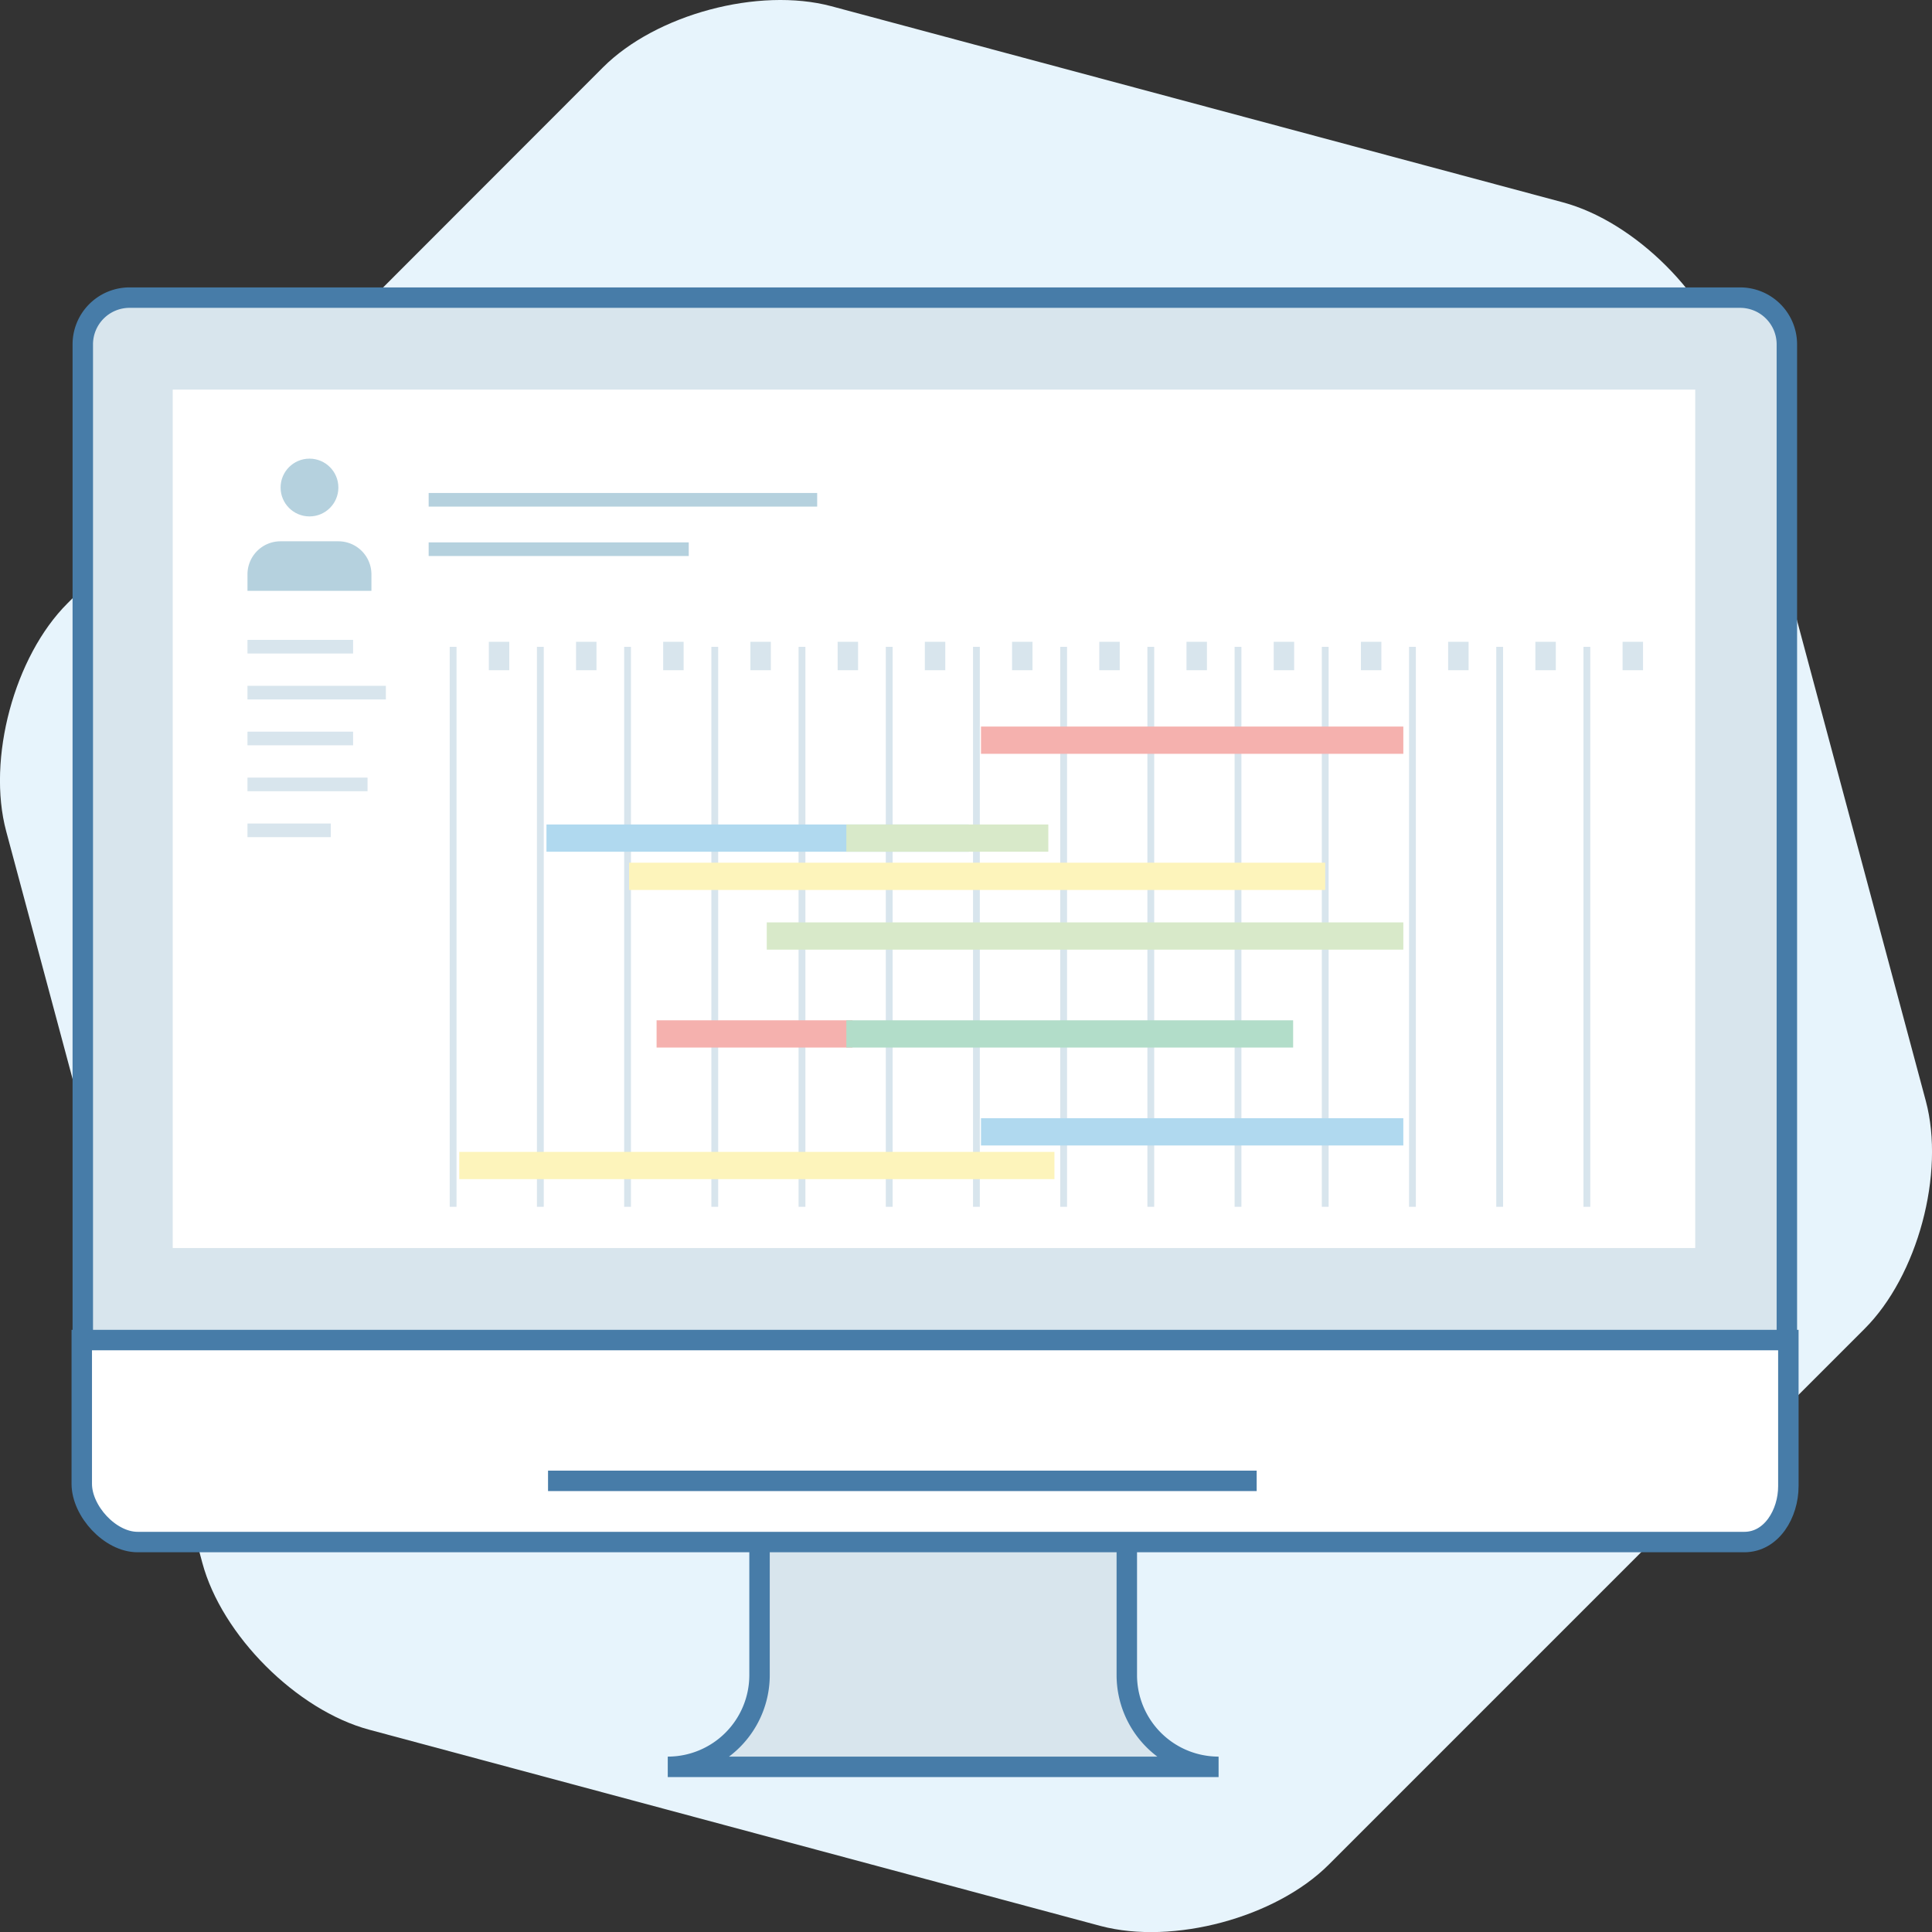 <svg xmlns="http://www.w3.org/2000/svg" viewBox="0 0 283.54 283.54"><rect x="0" y="0" width="283.54" height="283.54" fill="#333333" stroke="none"/><defs><style>.cls-1{fill:#e7f4fc;}.cls-2,.cls-8{fill:#d8e5ed;}.cls-15,.cls-2,.cls-4{stroke:#477ca8;}.cls-15,.cls-2,.cls-4,.cls-6{stroke-width:3px;}.cls-3,.cls-4{fill:#fff;}.cls-10,.cls-11,.cls-12,.cls-13,.cls-14,.cls-15,.cls-5,.cls-6,.cls-9{fill:none;}.cls-5,.cls-6,.cls-9{stroke:#d8e5ed;}.cls-7{fill:#b5d1de;}.cls-8{stroke:#b5d1de;}.cls-8,.cls-9{stroke-width:2px;}.cls-10{stroke:#f5b1ae;}.cls-10,.cls-11,.cls-12,.cls-13,.cls-14{stroke-width:4px;}.cls-11{stroke:#b0d9ef;}.cls-12{stroke:#d8e9c9;}.cls-13{stroke:#fdf4bb;}.cls-14{stroke:#b2ddc9;}</style></defs><title>Asset 3</title><g id="Layer_2" data-name="Layer 2"><g id="Layer_4" data-name="Layer 4"><path class="cls-1" d="M195,273.66c-7.78,7.78-22.84,11.81-33.46,9L54.18,253.85C43.56,251,32.54,240,29.69,229.35L.91,122c-2.85-10.62,1.19-25.68,9-33.46L88.5,9.88C96.28,2.1,111.33-1.93,122,.91L229.35,29.69C240,32.54,251,43.56,253.85,54.18l28.78,107.39c2.85,10.63-1.19,25.68-9,33.46Z"/><path class="cls-2" d="M111.47,221.57v24.25A13.47,13.47,0,0,1,98,259.3h80.84a13.47,13.47,0,0,1-13.47-13.47V221.57Z"/><path class="cls-2" d="M262.24,196.81V50.53a6.86,6.86,0,0,0-6.85-6.85H19a6.86,6.86,0,0,0-6.85,6.85V196.81Z"/><rect class="cls-3" x="25.35" y="57.18" width="223.44" height="125.98"/><path class="cls-4" d="M12,196.67v21.09c0,4,4.15,8.55,8.19,8.55H256c4,0,6.46-4.16,6.46-8.2V196.67Z"/><line class="cls-5" x1="66.5" y1="94.93" x2="66.5" y2="177.11"/><line class="cls-5" x1="79.3" y1="94.93" x2="79.3" y2="177.11"/><line class="cls-5" x1="92.1" y1="94.93" x2="92.1" y2="177.11"/><line class="cls-5" x1="104.9" y1="94.93" x2="104.9" y2="177.11"/><line class="cls-5" x1="117.7" y1="94.93" x2="117.7" y2="177.11"/><line class="cls-5" x1="130.5" y1="94.93" x2="130.5" y2="177.11"/><line class="cls-5" x1="143.3" y1="94.93" x2="143.3" y2="177.11"/><line class="cls-5" x1="156.1" y1="94.93" x2="156.1" y2="177.11"/><line class="cls-5" x1="168.89" y1="94.93" x2="168.89" y2="177.11"/><line class="cls-5" x1="181.69" y1="94.93" x2="181.69" y2="177.11"/><line class="cls-5" x1="194.49" y1="94.93" x2="194.49" y2="177.11"/><line class="cls-5" x1="207.29" y1="94.93" x2="207.29" y2="177.11"/><line class="cls-5" x1="220.09" y1="94.93" x2="220.09" y2="177.11"/><line class="cls-5" x1="232.89" y1="94.93" x2="232.89" y2="177.11"/><line class="cls-6" x1="73.24" y1="94.19" x2="73.24" y2="98.36"/><line class="cls-6" x1="86.04" y1="94.19" x2="86.04" y2="98.36"/><line class="cls-6" x1="98.83" y1="94.19" x2="98.83" y2="98.36"/><line class="cls-6" x1="111.63" y1="94.19" x2="111.63" y2="98.36"/><line class="cls-6" x1="124.43" y1="94.19" x2="124.43" y2="98.36"/><line class="cls-6" x1="137.23" y1="94.19" x2="137.23" y2="98.36"/><line class="cls-6" x1="150.03" y1="94.19" x2="150.03" y2="98.36"/><line class="cls-6" x1="162.83" y1="94.19" x2="162.83" y2="98.36"/><line class="cls-6" x1="175.63" y1="94.19" x2="175.63" y2="98.36"/><line class="cls-6" x1="188.43" y1="94.19" x2="188.43" y2="98.36"/><line class="cls-6" x1="201.23" y1="94.19" x2="201.23" y2="98.36"/><line class="cls-6" x1="214.03" y1="94.19" x2="214.03" y2="98.36"/><line class="cls-6" x1="226.83" y1="94.19" x2="226.83" y2="98.36"/><line class="cls-6" x1="239.63" y1="94.19" x2="239.63" y2="98.36"/><path class="cls-7" d="M54.51,86.71V84.29a4.85,4.85,0,0,0-4.85-4.85H41.17a4.85,4.85,0,0,0-4.85,4.85v2.42Z"/><circle class="cls-7" cx="45.42" cy="71.55" r="4.24"/><line class="cls-8" x1="62.91" y1="73.35" x2="119.93" y2="73.35"/><line class="cls-9" x1="36.32" y1="94.91" x2="51.82" y2="94.91"/><line class="cls-9" x1="36.32" y1="101.65" x2="56.63" y2="101.65"/><line class="cls-9" x1="36.32" y1="108.38" x2="51.82" y2="108.38"/><line class="cls-9" x1="36.32" y1="115.12" x2="53.94" y2="115.12"/><line class="cls-9" x1="36.32" y1="121.86" x2="48.55" y2="121.86"/><line class="cls-8" x1="62.91" y1="80.6" x2="101.08" y2="80.6"/><line class="cls-10" x1="143.97" y1="108.63" x2="205.95" y2="108.63"/><line class="cls-11" x1="80.2" y1="123" x2="142.17" y2="123"/><line class="cls-12" x1="124.21" y1="123" x2="153.85" y2="123"/><line class="cls-12" x1="112.53" y1="137.37" x2="205.95" y2="137.37"/><line class="cls-13" x1="92.32" y1="128.61" x2="194.49" y2="128.61"/><line class="cls-13" x1="67.4" y1="171.05" x2="154.75" y2="171.05"/><line class="cls-10" x1="96.36" y1="151.74" x2="125.11" y2="151.74"/><line class="cls-14" x1="124.21" y1="151.74" x2="189.78" y2="151.74"/><line class="cls-11" x1="143.97" y1="166.11" x2="205.95" y2="166.11"/><line class="cls-15" x1="80.43" y1="217.33" x2="184.43" y2="217.33"/></g></g></svg>